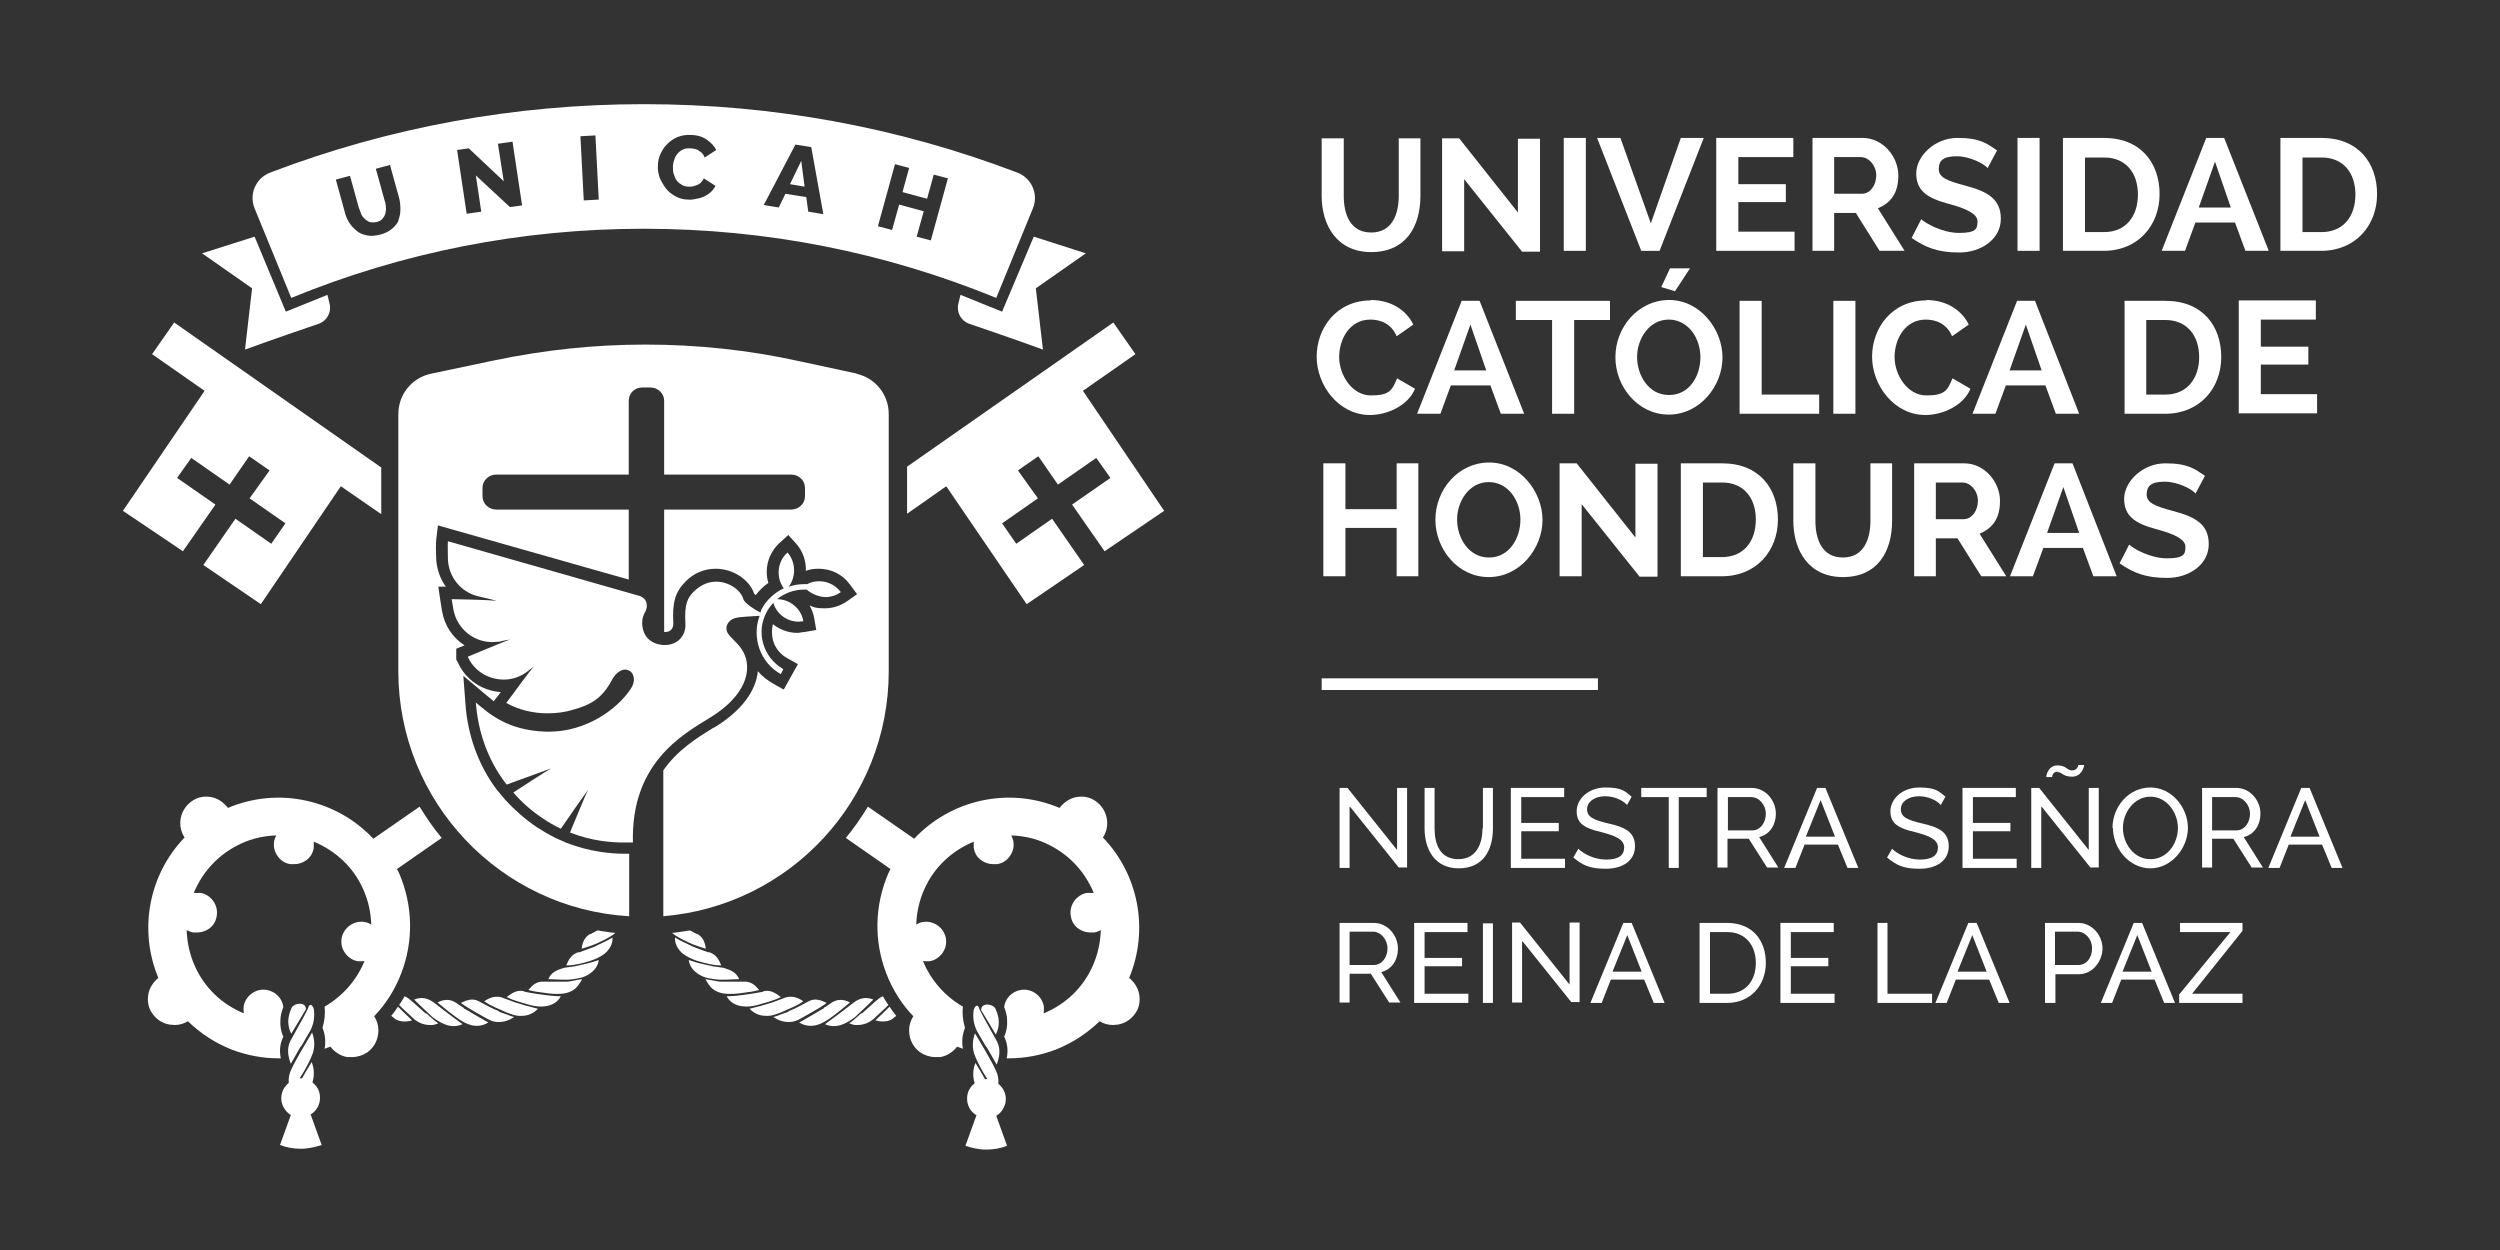 <svg xmlns="http://www.w3.org/2000/svg" viewBox="0 0 600 300"><rect x="0" y="0" width="600" height="300" fill="#333333" stroke="none"/><defs><style>      .cls-1 {        fill: none;        stroke: #fff;        stroke-miterlimit: 10;        stroke-width: 2.8px;      }      .cls-2 {        fill: #fff;      }    </style></defs><g><g id="Layer_1"><g><g><path class="cls-2" d="M335.7,47v-13.8h5.2v13.8c0,7.4-3.5,13.5-11.8,13.5s-11.9-6.5-11.9-13.5v-13.8h5.3v13.8c0,4.5,1.6,8.8,6.6,8.8s6.6-4.4,6.6-8.8Z"></path><path class="cls-2" d="M351.4,42.9v17.4h-5.3v-27.1h4.1l14.1,17.8v-17.7h5.3v27.1h-4.3l-13.9-17.4Z"></path><path class="cls-2" d="M375.3,60.2v-27.1h5.3v27.1h-5.3Z"></path><path class="cls-2" d="M388.9,33.1l7.3,20.5,7.2-20.5h5.5l-10.6,27.1h-4.4l-10.6-27.1h5.5Z"></path><path class="cls-2" d="M430.7,55.6v4.6h-18.8v-27.1h18.5v4.6h-13.2v6.5h11.4v4.3h-11.4v7.1h13.5Z"></path><path class="cls-2" d="M435,60.2v-27.1h12c5,0,8.6,4.6,8.6,9s-1.9,6.6-4.9,7.9l6.4,10.2h-6l-5.7-9.1h-5.2v9.1h-5.3ZM440.3,46.5h6.6c1.9,0,3.4-2,3.4-4.4s-1.8-4.4-3.7-4.4h-6.4v8.8Z"></path><path class="cls-2" d="M476.9,40.2c-.7-.8-4-2.7-7.3-2.7s-4.3,1.1-4.3,3.1,2.1,2.8,6.2,3.9c5.3,1.4,8.7,3.1,8.7,8s-4.7,8.1-10,8.1-8.2-1.3-11.4-3.5l2.3-4.5c.9.9,5,3.3,9.1,3.3s4.4-1,4.4-2.8-2.8-3.1-7-4.2c-5.2-1.4-7.7-3.2-7.7-7.3s4.4-8.5,9.9-8.5,7.1,1.4,9.5,3l-2.3,4.3Z"></path><path class="cls-2" d="M484.2,60.2v-27.1h5.3v27.1h-5.3Z"></path><path class="cls-2" d="M495.1,60.2v-27.1h9.8c8.9,0,13.4,6,13.4,13.5s-5.2,13.6-13.4,13.6h-9.8ZM505,37.8h-4.6v17.9h4.6c5.2,0,8.1-3.8,8.1-9s-2.9-8.9-8.1-8.9Z"></path><path class="cls-2" d="M518.8,60.2l10.7-27.1h4.3l10.7,27.1h-5.6l-2.5-6.8h-9.5l-2.5,6.8h-5.6ZM531.6,38.8l-3.9,11h7.7l-3.8-11Z"></path><path class="cls-2" d="M547.3,60.2v-27.1h9.8c8.9,0,13.4,6,13.4,13.5s-5.2,13.6-13.4,13.6h-9.8ZM557.2,37.8h-4.6v17.9h4.6c5.2,0,8.1-3.8,8.1-9s-2.9-8.9-8.1-8.9Z"></path></g><g><path class="cls-2" d="M329,72c4.8,0,8.5,2.4,10.2,5.9l-4,2.8c-1.3-3.1-4-4-6.3-4-5,0-7.5,4.7-7.5,9s3.1,9.2,7.6,9.2,5.1-1.2,6.3-4.1l4.3,2.5c-1.6,4-6.6,6.3-10.8,6.3-7.5,0-12.8-7.1-12.8-14s4.8-13.5,13-13.5Z"></path><path class="cls-2" d="M340.1,99.3l10.7-27.1h4.3l10.7,27.1h-5.6l-2.5-6.8h-9.5l-2.5,6.8h-5.6ZM352.9,77.9l-3.9,11h7.7l-3.8-11Z"></path><path class="cls-2" d="M386.4,76.8h-8.6v22.5h-5.3v-22.5h-8.7v-4.6h22.6v4.6Z"></path><path class="cls-2" d="M387.7,85.7c0-7.2,5.5-13.7,12.9-13.7s12.8,7,12.8,13.8-5.4,13.7-12.9,13.7-12.8-6.8-12.8-13.7ZM400.6,94.8c4.9,0,7.5-4.6,7.5-9.1s-2.9-9-7.6-9-7.6,4.6-7.6,9,2.8,9.1,7.6,9.1ZM402,69.9l-3.3-1,2.1-4.5h4.8l-3.6,5.5Z"></path><path class="cls-2" d="M417.5,99.3v-27.1h5.3v22.5h13.8v4.6h-19.1Z"></path><path class="cls-2" d="M440,99.3v-27.1h5.3v27.1h-5.3Z"></path><path class="cls-2" d="M462.3,72c4.8,0,8.5,2.4,10.2,5.9l-4,2.8c-1.3-3.1-4-4-6.3-4-5,0-7.5,4.7-7.5,9s3.1,9.2,7.6,9.2,5.1-1.2,6.3-4.1l4.3,2.5c-1.6,4-6.6,6.3-10.8,6.3-7.5,0-12.8-7.1-12.8-14s4.8-13.5,13-13.5Z"></path><path class="cls-2" d="M473.4,99.3l10.7-27.1h4.3l10.6,27.1h-5.6l-2.5-6.8h-9.5l-2.5,6.8h-5.6ZM486.2,77.9l-3.9,11h7.7l-3.8-11Z"></path><path class="cls-2" d="M509.9,99.3v-27.1h9.8c8.9,0,13.4,6,13.4,13.5s-5.2,13.6-13.4,13.6h-9.8ZM519.7,76.8h-4.6v17.9h4.6c5.2,0,8.1-3.9,8.1-9s-2.9-8.9-8.1-8.9Z"></path><path class="cls-2" d="M556.1,94.6v4.6h-18.8v-27.1h18.5v4.6h-13.2v6.5h11.4v4.3h-11.4v7.1h13.5Z"></path></g><g><path class="cls-2" d="M340.4,111.2v27.1h-5.2v-11.6h-12.3v11.6h-5.3v-27.1h5.3v11h12.3v-11h5.2Z"></path><path class="cls-2" d="M344.5,124.7c0-7.2,5.5-13.7,12.9-13.7s12.8,7,12.8,13.8-5.4,13.7-12.9,13.7-12.8-6.8-12.8-13.7ZM357.4,133.8c4.8,0,7.5-4.6,7.5-9.1s-2.9-9-7.6-9-7.6,4.6-7.6,9,2.8,9.1,7.6,9.1Z"></path><path class="cls-2" d="M379.6,120.9v17.4h-5.3v-27.1h4.1l14.1,17.8v-17.7h5.3v27.1h-4.3l-13.9-17.4Z"></path><path class="cls-2" d="M403.4,138.3v-27.1h9.9c8.9,0,13.4,6,13.4,13.5s-5.2,13.6-13.4,13.6h-9.9ZM413.3,115.8h-4.6v17.9h4.6c5.2,0,8.1-3.8,8.1-9s-2.9-8.9-8.1-8.9Z"></path><path class="cls-2" d="M448.9,125v-13.8h5.2v13.8c0,7.4-3.5,13.5-11.8,13.5s-11.9-6.5-11.9-13.5v-13.8h5.3v13.8c0,4.5,1.6,8.8,6.6,8.8s6.6-4.4,6.6-8.8Z"></path><path class="cls-2" d="M459.4,138.3v-27.1h12c5,0,8.6,4.6,8.6,9s-1.9,6.6-4.9,7.9l6.4,10.2h-6l-5.7-9.1h-5.2v9.1h-5.3ZM464.7,124.6h6.6c1.9,0,3.4-2,3.4-4.4s-1.8-4.4-3.7-4.4h-6.4v8.8Z"></path><path class="cls-2" d="M482.4,138.3l10.7-27.1h4.3l10.6,27.1h-5.6l-2.5-6.8h-9.5l-2.5,6.8h-5.6ZM495.2,116.9l-3.9,11h7.7l-3.8-11Z"></path><path class="cls-2" d="M526.8,118.3c-.7-.8-4-2.7-7.3-2.7s-4.3,1.1-4.3,3.1,2.1,2.8,6.2,3.9c5.3,1.4,8.7,3.1,8.7,8s-4.7,8.1-10,8.1-8.2-1.3-11.4-3.5l2.3-4.5c.9.9,5,3.3,9.1,3.3s4.4-1,4.4-2.8-2.8-3.1-7-4.2c-5.2-1.4-7.7-3.2-7.7-7.3s4.4-8.5,9.9-8.5,7.1,1.4,9.5,3l-2.3,4.3Z"></path></g><g><path class="cls-2" d="M323.9,193.7v14.6h-2.4v-19.2h1.9l11.9,14.9v-14.9h2.4v19.1h-2l-11.7-14.6Z"></path><path class="cls-2" d="M355.9,198.8v-9.7h2.4v9.7c0,5.2-2.3,9.6-8.2,9.6s-8.2-4.7-8.2-9.6v-9.7h2.4v9.7c0,3.8,1.3,7.4,5.7,7.4s5.8-3.8,5.8-7.4Z"></path><path class="cls-2" d="M375.6,206.1v2.2h-13v-19.2h12.8v2.2h-10.3v6.2h9v2h-9v6.6h10.6Z"></path><path class="cls-2" d="M390.4,193.1c-.9-1-2.9-2-5.2-2s-4.3,1.2-4.3,3.1,1.6,2.6,5,3.4c4,.9,6.5,2,6.5,5.5s-3,5.4-7,5.4-5.6-.9-7.8-2.7l1.2-2.1c1.2,1.2,3.8,2.6,6.7,2.6s4.3-1,4.3-2.9-2-2.8-5.5-3.7c-3.9-.9-5.9-2-5.9-5s2.9-5.7,6.9-5.7,4.7.9,6.3,2.2l-1.1,2Z"></path><path class="cls-2" d="M409.5,191.3h-6.6v17h-2.4v-17h-6.6v-2.2h15.7v2.2Z"></path><path class="cls-2" d="M412.2,208.3v-19.2h8.2c3.4,0,5.8,3.1,5.8,6.1s-1.6,5.1-4,5.7l4.6,7.3h-2.7l-4.4-6.9h-5.1v6.9h-2.4ZM414.7,199.3h5.8c2,0,3.3-1.9,3.3-4s-1.6-4-3.5-4h-5.6v8Z"></path><path class="cls-2" d="M428.2,208.3l7.9-19.2h2l7.9,19.2h-2.6l-2.3-5.6h-8l-2.2,5.6h-2.6ZM437,191.9l-3.6,8.9h7l-3.5-8.9Z"></path><path class="cls-2" d="M465.7,193.1c-.9-1-2.9-2-5.2-2s-4.3,1.2-4.3,3.1,1.6,2.6,5,3.4c4,.9,6.5,2,6.5,5.5s-3,5.4-7,5.4-5.6-.9-7.8-2.7l1.2-2.1c1.2,1.2,3.8,2.6,6.7,2.6s4.3-1,4.3-2.9-2-2.8-5.5-3.7c-3.9-.9-5.9-2-5.9-5s2.9-5.7,6.9-5.7,4.7.9,6.3,2.2l-1.1,2Z"></path><path class="cls-2" d="M484,206.1v2.2h-13v-19.2h12.8v2.2h-10.3v6.2h9v2h-9v6.6h10.6Z"></path><path class="cls-2" d="M489.9,193.7v14.6h-2.4v-19.2h1.9l11.9,14.9v-14.9h2.4v19.1h-2l-11.7-14.6ZM493.8,185.2c-1.2,0-1.3,1.2-1.3,1.3h-1.4c0-.5.5-2.8,2.7-2.8s2.2,1.2,3.5,1.2,1.5-1.2,1.5-1.3h1.4c0,.4-.6,2.8-2.9,2.8s-2.3-1.1-3.5-1.1Z"></path><path class="cls-2" d="M507,198.7c0-5.1,3.9-9.7,9.1-9.7s9,4.9,9,9.7-3.9,9.7-9,9.7-9-4.8-9-9.7ZM516.1,206.2c4.1,0,6.6-3.8,6.6-7.5s-2.7-7.5-6.6-7.5-6.6,3.8-6.6,7.5,2.6,7.5,6.6,7.5Z"></path><path class="cls-2" d="M528.5,208.3v-19.2h8.2c3.4,0,5.8,3.1,5.8,6.1s-1.6,5.1-4,5.7l4.6,7.3h-2.7l-4.4-6.9h-5.1v6.9h-2.4ZM530.9,199.3h5.8c2,0,3.3-1.9,3.3-4s-1.6-4-3.5-4h-5.6v8Z"></path><path class="cls-2" d="M544.4,208.3l7.9-19.2h2l7.9,19.2h-2.6l-2.3-5.6h-8l-2.2,5.6h-2.6ZM553.3,191.9l-3.6,8.9h7l-3.5-8.9Z"></path></g><g><path class="cls-2" d="M321.5,240.7v-19.2h8.2c3.4,0,5.8,3.1,5.8,6.1s-1.6,5.1-4,5.7l4.6,7.3h-2.7l-4.4-6.9h-5.1v6.9h-2.4ZM323.9,231.6h5.8c2,0,3.3-1.9,3.3-4s-1.6-4-3.5-4h-5.6v8Z"></path><path class="cls-2" d="M352.4,238.5v2.2h-13v-19.2h12.8v2.2h-10.3v6.2h9v2h-9v6.6h10.6Z"></path><path class="cls-2" d="M355.9,240.7v-19.1h2.4v19.1h-2.4Z"></path><path class="cls-2" d="M365.3,226v14.6h-2.4v-19.2h1.9l11.9,14.9v-14.9h2.4v19.1h-2l-11.7-14.6Z"></path><path class="cls-2" d="M381.7,240.7l7.9-19.2h2l7.9,19.2h-2.6l-2.3-5.6h-8l-2.2,5.6h-2.6ZM390.6,224.3l-3.6,8.9h7l-3.5-8.9Z"></path><path class="cls-2" d="M407.9,240.7v-19.2h6.6c6.2,0,9.3,4.3,9.3,9.6s-3.6,9.6-9.3,9.6h-6.6ZM414.6,223.7h-4.2v14.8h4.2c4.4,0,6.8-3.2,6.8-7.4s-2.5-7.4-6.8-7.4Z"></path><path class="cls-2" d="M440.3,238.5v2.2h-13v-19.2h12.8v2.2h-10.3v6.2h9v2h-9v6.6h10.6Z"></path><path class="cls-2" d="M450.6,240.7v-19.2h2.4v17h10.7v2.2h-13.1Z"></path><path class="cls-2" d="M464.5,240.7l7.9-19.2h2l7.9,19.2h-2.6l-2.3-5.6h-8l-2.2,5.6h-2.6ZM473.4,224.3l-3.6,8.9h7l-3.5-8.9Z"></path><path class="cls-2" d="M490.8,240.7v-19.2h8c3.4,0,5.8,3.1,5.8,6.1s-2.3,6.2-5.6,6.2h-5.7v6.9h-2.4ZM493.2,231.6h5.6c2,0,3.3-1.8,3.3-4s-1.6-4-3.5-4h-5.4v8Z"></path><path class="cls-2" d="M504.2,240.7l7.9-19.2h2l7.9,19.2h-2.6l-2.3-5.6h-8l-2.2,5.6h-2.6ZM513,224.3l-3.6,8.9h7l-3.5-8.9Z"></path><path class="cls-2" d="M522.9,238.8l12.4-15.1h-12.1v-2.2h15v1.9l-12.1,15.1h12.1v2.2h-15.2v-1.9Z"></path></g><line class="cls-1" x1="317.2" y1="164.2" x2="383.5" y2="164.2"></line><polygon class="cls-2" points="217.7 123.3 227.1 116.7 246.4 145 260.2 135.6 252.5 124.5 243.9 130.5 240.5 125.6 249.1 119.6 244.3 112.9 249.2 109.5 253.9 116.3 263.1 109.9 266.5 114.7 257.3 121.1 265.1 132.3 279.4 122.6 259.9 93.8 272.5 85 267.2 77.4 217.7 112 217.7 123.3"></polygon><polygon class="cls-2" points="43.9 132.3 51.7 121.1 42.5 114.7 45.9 109.9 55.1 116.3 59.8 109.5 64.7 112.9 59.9 119.6 68.5 125.6 65.1 130.5 56.5 124.5 48.8 135.6 62.6 145 81.8 116.7 91.5 123.4 91.5 112.2 41.8 77.4 36.5 85 49.1 93.8 29.5 122.6 43.9 132.3"></polygon><path class="cls-2" d="M94.8,208.9l11.2-7.8c-2-2.4-3.7-4.9-5.3-7.5l-11.1,7.7c-8.7-9.3-22.6-12.6-34.9-7.4-1-1.3-2.4-2.3-4-2.6-1.7-.3-3.3,0-4.7,1-2.8,2-3.6,5.8-1.7,8.7-8.4,8.7-11.2,21.9-6.3,33.7-1.2,1-2.1,2.3-2.4,3.9-.3,1.7,0,3.4,1,4.7,1,1.4,2.4,2.3,4.1,2.6.4,0,.8.1,1.2.1,1.1,0,2.2-.3,3.2-.9,3,2.9,6.5,5.2,10.5,6.8,3.7,1.4,7.5,2.1,11.3,2.1s.3,0,.5,0c-.4-1.8-.2-3.6.6-5.2,0,0,0,0,0,0-.6-1.3-.8-2.7-.7-4h0s0,0,0,0c0-1,.3-2.1.7-3.1-.2-2-1.8-3.7-3.9-4.1-2.6-.5-5.1,1.3-5.6,3.8-.1.6,0,1.2,0,1.8-5.3-2.2-9.5-6.2-11.8-11.5-1.2-2.7-1.8-5.6-1.9-8.5.5.3,1,.5,1.6.6.3,0,.6,0,.9,0,1,0,1.9-.3,2.7-.8,1.1-.7,1.8-1.8,2-3.1.5-2.6-1.3-5.1-3.8-5.6-.6,0-1.1,0-1.7,0,2.2-5.3,6.2-9.5,11.5-11.9,2.6-1.2,5.4-1.8,8.3-1.9-.2.4-.4.9-.5,1.3-.2,1.3,0,2.5.8,3.6.7,1.1,1.8,1.8,3.1,2,.3,0,.6,0,.9,0,1,0,1.9-.3,2.7-.8,1.1-.7,1.8-1.8,2-3.1,0-.5,0-1,0-1.5,5.3,2.2,9.6,6.2,11.9,11.5,1.2,2.7,1.8,5.5,1.9,8.4-.5-.3-.9-.5-1.5-.6-2.6-.5-5.1,1.3-5.6,3.8-.2,1.3,0,2.5.8,3.6.7,1,1.8,1.8,3.1,2,.3,0,.6,0,.9,0s.5,0,.7-.1c-1.9,4.7-5.3,8.5-9.6,11,.2,1.7,0,3.4-.5,5.1.7,1.7.8,3.4.5,5,.5-.2.9-.3,1.4-.5,1,1.3,2.4,2.2,4,2.5.4,0,.8,0,1.2,0,1.3,0,2.5-.4,3.6-1.1,1.4-1,2.3-2.4,2.6-4.1.3-1.6,0-3.2-.9-4.6,2.8-2.9,5-6.4,6.5-10.3,3-7.8,2.8-16.3-.5-24-.2-.4-.4-.8-.6-1.2"></path><path class="cls-2" d="M230.5,70.8l-.5,2.1c-.5,2,.6,4.1,2.6,4.8,3.8,1.3,10.3,3.5,17.7,6.2l-1.7-14.7,12-8.4-12.5-4-7.6,18-9.9-4Z"></path><path class="cls-2" d="M78.6,70.8l.5,2.1c.5,2-.6,4.1-2.6,4.8-3.8,1.3-10.3,3.5-17.7,6.2l1.7-14.7-12-8.4,12.6-4,7.5,18,9.9-4Z"></path><polygon class="cls-2" points="189.6 44.2 193.1 44.8 192.3 38.6 189.6 44.2"></polygon><path class="cls-2" d="M244.1,41.4c-28.6-10.9-58.7-16.4-89.6-16.4s-61,5.5-89.6,16.4c-3.5,1.3-5.2,5.2-3.8,8.6l8.8,21.5c26.8-11,55.3-16.6,84.6-16.6s57.7,5.6,84.6,16.6l8.8-21.5c1.4-3.4-.3-7.3-3.8-8.6M95.7,52.8c-.3.8-.9,1.5-1.6,2.1-.7.6-1.7,1.1-2.8,1.4-1.2.3-2.3.4-3.2.2-1-.2-1.8-.5-2.5-1.1-.7-.6-1.3-1.2-1.8-2-.5-.8-.9-1.7-1.1-2.7l-2.1-7.6,3.4-.9,2.1,7.6c.2.6.4,1.1.6,1.6s.6.9.9,1.2c.4.3.8.6,1.2.7.5.1,1,.1,1.6,0,.6-.2,1.1-.4,1.4-.8s.6-.8.7-1.3.2-1,.1-1.5c0-.5-.1-1.1-.3-1.6l-2.1-7.6,3.4-.9,2.1,7.6c.3,1,.4,2,.4,3,0,1-.2,1.9-.5,2.7M122.5,49.8l-8.3-7.7,1.3,8.7-3.5.5-2.3-15.3,2.8-.4,8.4,7.9-1.4-9,3.5-.5,2.3,15.3-2.9.4ZM140.1,48.1l-.8-15.4,3.6-.2.8,15.4-3.6.2ZM161.7,41.8c.2.6.4,1.1.7,1.5.3.5.8.8,1.3,1.1.5.3,1.1.4,1.7.4.4,0,.9,0,1.3-.2.5-.1.9-.3,1.3-.6.4-.3.7-.7.9-1.2l2.8,1.8c-.3.7-.9,1.4-1.6,1.9-.7.5-1.5.9-2.4,1.1-.9.2-1.8.4-2.6.3-1.1,0-2.1-.3-3-.8-.9-.5-1.7-1.1-2.3-1.9-.6-.8-1.1-1.7-1.5-2.6-.3-1-.5-1.9-.4-2.9,0-.9.2-1.9.6-2.7.4-.9.9-1.7,1.6-2.4.7-.7,1.5-1.3,2.5-1.7,1-.4,2.1-.6,3.3-.5,1.4,0,2.7.4,3.7,1.1,1,.7,1.8,1.5,2.3,2.5l-2.8,1.8c-.2-.6-.5-1-.9-1.3-.4-.3-.8-.6-1.2-.7s-.9-.2-1.3-.2c-.7,0-1.3,0-1.8.3-.5.2-1,.6-1.3,1-.4.4-.6.9-.8,1.5-.2.5-.3,1.1-.3,1.6,0,.6,0,1.2.2,1.8M194,50.9l-.5-3.6-5-.8-1.6,3.3-3.6-.6,7.6-14.5,3.8.6,2.9,16.1-3.6-.6ZM223.4,57.7l-3.4-.9,1.7-6.1-5.9-1.6-1.7,6.1-3.4-.9,4.1-14.9,3.4.9-1.6,5.8,5.9,1.6,1.6-5.8,3.4.9-4.1,14.9Z"></path><path class="cls-2" d="M205.8,89.7l-13.9-3c-12.2-2.7-24.6-4-37-4s-24.3,1.3-36.3,3.8l-15.2,3.2c-4.6,1-7.8,5-7.8,9.7v61.7c0,31.3,24.5,57,55.4,58.8v-15c-.3,0-.7,0-1.2,0-3.3,0-8.3-.5-13.8-2.6l-2.7-1.2c-1.6-.8-3.1-1.7-4.5-2.6-2.8-1.9-5.3-4.1-7.5-6.5l-2.1-2.5c-4.4-5.9-7-13.1-7.5-20.7l-.5-6.6,5.6,4.7c.6.5,1.1.9,1.7,1.4,0,0,1.4-1.8,1.7-2.2-4.5-.3-8.5-3-10.3-7.1l-.4-.7v-.7c0,0,0-1.9,0-1.9,0,0,1.9-.8,2-.8-2.8-1.8-4.8-4.7-5.4-8.2-.1-.8-.3-1.6-.4-2.5l-.5-3.4h1.8c-1.3-1.8-2.1-4-2.3-6.4-.1-2.2-.1-3.8,0-4.9l.4-3.4,45.8,13v-16.8h-31.8c-1.8,0-3.3-1.4-3.3-3.2v-2c0-1.8,1.5-3.2,3.3-3.2h31.8v-17.7c0-1.8,1.4-3.2,3.2-3.2h2c1.8,0,3.3,1.4,3.3,3.2v17.7h30.5c1.8,0,3.3,1.4,3.3,3.2v2c0,1.8-1.5,3.2-3.3,3.2h-30.5v29.4h0c.9,0,1.4-.2,1.7-.6.3-.3.5-.8.5-1.4-.3-5.2.5-7.7,3-10.2,2-2,4.5-3,7.2-3,4.1,0,8.1,2.6,9.2,6,0,0,.2.2.4.3.8-1.1,1.9-2.1,3-2.9-1-3.4,0-7.1,2.7-9.6l2.1-1.9,1.9,2.1c1.6,1.8,2.4,4.2,2.3,6.5,1-.4,2.1-.5,3.1-.5,3,0,5.8,1.4,7.5,3.8l1.7,2.3-2.4,1.7c-1.6,1.1-3.4,1.7-5.4,1.7s-2.5-.2-3.6-.7c.5.9.9,1.9,1.1,3l.5,2.9-2.9.5c-.5,0-1.1.2-1.6.2-2.2,0-4.3-.8-5.9-2.1-.3,1.2-.3,2.5,0,3.8.5,1.9,1.8,3.5,3.5,4.4l2.5,1.4-3.4,6.1-2.5-1.4c-1.4-.8-2.7-1.8-3.7-3-.5,4.9-4.1,9.6-10.3,13.4l-.6.3c-3.7,2.3-8.4,5.2-11.8,10.1v35c30.3-2.5,54.1-27.8,54.1-58.8v-61.7c0-4.7-3.2-8.7-7.8-9.7"></path><path class="cls-2" d="M201.8,142.1c-1.1.8-2.4,1.2-3.7,1.2s-3.3-.7-4.5-1.8c-.2,0-.4,0-.6,0-2.4,0-4.6.8-6.5,2.3,3,0,5.8,2.2,6.3,5.3-.4,0-.8.1-1.1.1-2.8,0-5.3-1.8-6.1-4.5-.6.6-1.1,1.3-1.5,2-2.8,4.9-1,11.1,3.9,13.9l-.6,1.2c-5-2.8-7-8.8-5.1-14h0c-1.3.1-4.6.2-5.7.5-.5.1-1.1.4-1.5.8-.5.5-.9,1.2-.7,2.2.4,2,4.7,3.6,4.9,8.5.2,4.5-3.2,9-9,12.5-6.7,4.1-18.9,11-18.4,29.9,0,0-.8,0-2.3,0-2.7,0-7.5-.3-12.8-2.4.8-1.8,3.6-8.9,4.4-10.3-.5.6-5.6,7.9-6.6,9.4-1.5-.7-3-1.6-4.5-2.6-2.7-1.8-5-3.9-6.9-6.1,1.6-1,7.6-5,9.1-5.8-.8.3-9,3.3-10.7,3.9-4.7-6-6.9-13-7.4-19.7,3.2,2.7,7.6,6.7,16.8,7,.3,0,.5,0,.8,0,8.8,0,16.3-5.3,19.6-10.3,1.5-2.4.3-3.8,0-4.1-.2-.1-.7-.5-1.4-.5s-2.1.5-3.2,2.6c-2.3,4.3-5,5.9-9.5,7.1-1.6.5-3.7.8-5.9.8-3.2,0-6.7-.7-9.9-2.5,1.2-1.5,5.5-7.6,6.7-8.8,0,0-.5.4-1.3,1-1.8,1.5-3.9,2.2-6,2.2-3.5,0-7-1.9-8.6-5.4,0,0,0,0,0-.1,1.8-.7,8.5-3.6,10.1-4.1-.3,0-1.3.2-2.6.5-.5,0-1.1.1-1.7.1-4.5,0-8.5-3.3-9.3-7.9-.1-.8-.3-1.6-.4-2.4,1.9,0,9.1.2,10.8.4-.3-.1-2.2-.6-4.5-1.1-4.1-1-7-4.6-7.2-8.8,0-1.7-.1-3.4,0-4.4l45.9,13.1s1.6.4,1.8,1.9c.2,1.5-.5,1.9-.9,3.2-.4,1.2-.6,6.1,4.7,6.7.2,0,.4,0,.6,0,3,0,5-2.2,4.9-5-.3-4.9.5-6.4,2.2-8,1.7-1.6,3.5-2.2,5.2-2.2,3.2,0,6,2.2,6.5,4.2.3,1,3,2.7,4.1,3.2.1-.3.2-.7.4-1,1.2-2.2,3.1-3.8,5.2-4.8-1.9-2.6-1.6-6.4.9-8.6,2,2.3,2.1,5.8.3,8.2,1.2-.4,2.4-.6,3.6-.6s.5,0,.8,0c.9-.5,1.9-.7,2.9-.7,2,0,3.9.9,5.2,2.6"></path><path class="cls-2" d="M221.6,236.9c-.4.2-.7.4-1.2.7.6.3,1.2.5,1.6.6-.1-.4-.3-.9-.4-1.3"></path><path class="cls-2" d="M214.2,208.9l-11.2-7.8c2-2.4,3.7-4.9,5.3-7.5l11.1,7.7c8.7-9.3,22.6-12.6,34.9-7.4,1-1.3,2.4-2.3,4-2.6,1.7-.3,3.3,0,4.7,1,2.8,2,3.6,5.8,1.7,8.7,8.4,8.7,11.2,21.9,6.3,33.7,1.2,1,2.1,2.3,2.4,3.9.3,1.7,0,3.4-1,4.7-1,1.4-2.4,2.3-4.1,2.6-.4,0-.8.1-1.2.1-1.1,0-2.2-.3-3.2-.9-3,2.9-6.5,5.2-10.5,6.8-3.7,1.4-7.5,2.1-11.3,2.1s-.3,0-.5,0c.4-1.8.2-3.6-.6-5.2,0,0,0,0,0,0,.6-1.3.8-2.7.7-4h0s0,0,0,0c0-1-.3-2.1-.7-3.1.2-2,1.8-3.7,3.9-4.1,2.6-.5,5.1,1.3,5.6,3.8.1.6,0,1.2,0,1.8,5.3-2.2,9.5-6.2,11.8-11.5,1.2-2.7,1.8-5.6,1.9-8.5-.5.3-1,.5-1.6.6-.3,0-.6,0-.9,0-1,0-1.9-.3-2.7-.8-1.1-.7-1.8-1.8-2-3.1-.5-2.6,1.3-5.1,3.8-5.6.6,0,1.1,0,1.7,0-2.2-5.3-6.2-9.5-11.5-11.9-2.6-1.2-5.4-1.8-8.3-1.9.2.4.4.9.5,1.3.2,1.3,0,2.5-.8,3.6-.7,1.1-1.8,1.8-3.1,2-.3,0-.6,0-.9,0-1,0-1.9-.3-2.7-.8-1.1-.7-1.8-1.8-2-3.1,0-.5,0-1,0-1.5-5.3,2.2-9.6,6.2-11.9,11.5-1.2,2.7-1.8,5.5-1.9,8.4.5-.3.9-.5,1.5-.6,2.6-.5,5.1,1.3,5.6,3.8.2,1.3,0,2.5-.8,3.6-.7,1-1.8,1.8-3.1,2-.3,0-.6,0-.9,0s-.5,0-.7-.1c1.9,4.7,5.3,8.5,9.6,11-.2,1.7,0,3.4.5,5.1-.7,1.7-.8,3.4-.5,5-.5-.2-.9-.3-1.4-.5-1,1.3-2.4,2.2-4,2.5-.4,0-.8,0-1.2,0-1.3,0-2.5-.4-3.6-1.1-1.4-1-2.3-2.4-2.6-4.1-.3-1.6,0-3.2.9-4.6-2.8-2.9-5-6.4-6.5-10.3-3-7.8-2.8-16.3.5-24,.2-.4.4-.8.6-1.2"></path><path class="cls-2" d="M141.7,224.1c-1.4.8-1.9,2-2.1,3.6,1.3-.4,2.6-.8,3.9-1.4,1.1-.5,2.3-1.1,3.4-1.8.3-.2.5-.4.8-.6-1.4-.1-2.8-.4-4.3-.6-.6.3-1.1.6-1.7.9"></path><path class="cls-2" d="M135.3,232.3c-1.6.5-3,1-3.7,2.7,1.9,0,4,.3,6,0,1-.2,2.1-.2,3.6-1.1,1.3-.8,2.3-1.9,2.5-3.5-1.9.7-3.9,1.1-5.7,1.5-.9.1-1.9.3-2.8.4"></path><path class="cls-2" d="M138.9,228.5c-1.7.5-2.4,1.7-3,3.2,2,0,3.8-.5,5.8-1.1,1.2-.4,2.3-.9,3.4-1.7,1.2-1,2-2.4,1.9-3.9-1.4.9-2.8,1.4-4.1,2.1-1.4.6-2.7,1-4,1.5"></path><path class="cls-2" d="M135.9,235.6c-1.9,0-3.7,0-5.4,0-1.7-.1-2.7.8-3.7,2,1.4.4,2.6.5,4,.7,1.3.2,2.6.3,3.9.2,1.6-.1,3.2-.7,4.2-2.2.3-.4.5-.8.8-1.3-.7.1-1.3.2-1.7.3-.7.1-1.3.3-2.1.3"></path><path class="cls-2" d="M120.8,239.5c-1.7-.6-3.1-.2-4.6.8,1.7,1.2,3.5,1.8,5.4,2.7,1,.3,2,.9,3.6.8,1.5,0,2.9-.6,3.9-1.7-2.1-.5-3.9-1-5.7-1.6-.8-.3-1.8-.7-2.7-1"></path><path class="cls-2" d="M125.8,237.9c-1.7-.4-2.9.4-4.2,1.4,1.8.9,3.6,1.3,5.6,1.9,1.2.3,2.5.5,3.7.3,1.5-.2,2.9-.9,3.7-2.4-1.6,0-3.2-.2-4.6-.4-1.4-.2-2.8-.4-4.2-.7"></path><path class="cls-2" d="M119.8,242.7c-1.7-.6-3.3-1.6-4.9-2.4-1.5-.8-2.8-.3-4.3.4,1.2.9,2.3,1.5,3.5,2.2,1.1.6,2.2,1.3,3.4,1.9,1.5.7,3.1.6,4.6,0,.4-.2.8-.4,1.3-.7-.7-.2-1.2-.4-1.7-.6-.7-.2-1.3-.5-2-.7"></path><path class="cls-2" d="M104.1,240.6c-1.5-1.1-3-1.4-4.7-.7,1.4,1.4,2.9,2.8,4.4,4.2.8.6,1.6,1.2,3.1,1.8,1.4.5,2.8.5,4.1-.1-1.7-1.2-3.2-2.4-4.7-3.5-.7-.6-1.6-1.2-2.2-1.7"></path><path class="cls-2" d="M111.3,241.9c-.6-.4-1.3-.8-1.8-1.2-1.5-1-3-.9-4.5-.1,1.5,1.2,3,2.5,4.7,3.7,1,.7,2.1,1.4,3.3,1.7,1.4.4,2.9.2,4.2-.6-1.4-.8-2.7-1.5-4-2.3-.6-.4-1.2-.7-1.9-1.1"></path><path class="cls-2" d="M102.1,243.2c-1.4-1.2-2.7-2.5-4.1-3.6-.3-.2-.6-.4-.9-.5-.4.7-.8,1.4-1.3,2.1.3.3.5.5.8.8.9.8,1.8,1.7,2.8,2.6,1.2,1,2.7,1.5,4.3,1.4.5,0,.9-.2,1.5-.4-.6-.4-1-.7-1.3-1-.5-.5-1.1-.9-1.6-1.4"></path><path class="cls-2" d="M94.7,244.5c1.3.8,2.7.8,4.2.4-1.1-1.1-2.2-2.1-3.2-3.1,0,0-.1-.1-.2-.2-.5.8-1,1.5-1.6,2.2.3.2.6.5.9.7"></path><path class="cls-2" d="M72.3,251.1c.7-1.3,1.5-2.5,2.2-3.8.8-1.6,1.1-3.3.8-5.2-.5-1.3-1.1-1.2-1.4,0-.4.7-.7,1.4-1.1,2.1-1,1.9-2.1,3.7-3.1,5.6-.9,1.8-.6,3.7.1,5.5.8-1.4,1.6-2.8,2.4-4.2"></path><path class="cls-2" d="M73.4,242.1c0-1.8-3.1-1.4-3.5,0-.9,2-1,4,0,6,1.2-2,2.4-4,3.6-6"></path><path class="cls-2" d="M74.5,267.5c1.4-.8,2.3-2.3,2.3-4s-.7-2.8-1.8-3.7c0,0,0,0,0-.1.5-1.6.4-3.3-.2-4.8-.8,1.3-1.6,2.6-2.3,3.9-.1,0-.3,0-.4,0s-.1,0-.2,0c.5-.8,1-1.5,1.4-2.3.7-1.2,1.3-2.5,1.8-3.8.5-1.6.4-3.3-.2-4.9-.9,1.5-1.8,3-2.6,4.4-.8,1.5-1.7,2.9-2.4,4.5-.5,1-.7,2.1-.6,3.2-1.1.9-1.8,2.2-1.8,3.7s.9,3.2,2.3,4l-2.6,7.2c1.6.6,3.2.9,5,.9s3.4-.4,5-.9l-2.6-7.2Z"></path><path class="cls-2" d="M167.3,224.1c1.4.8,1.9,2,2.1,3.6-1.3-.4-2.6-.8-3.9-1.4-1.1-.5-2.3-1.1-3.4-1.8-.3-.2-.5-.4-.8-.6,1.4-.1,2.8-.4,4.3-.6.6.3,1.1.6,1.7.9"></path><path class="cls-2" d="M173.7,232.3c1.6.5,3,1,3.7,2.7-1.9,0-4,.3-6,0-1-.2-2.1-.2-3.6-1.1-1.3-.8-2.3-1.9-2.5-3.5,1.9.7,3.9,1.1,5.7,1.5.9.1,1.9.3,2.8.4"></path><path class="cls-2" d="M170.1,228.5c1.7.5,2.4,1.7,3,3.2-2,0-3.8-.5-5.8-1.1-1.2-.4-2.3-.9-3.4-1.7-1.2-1-2-2.4-1.9-3.9,1.4.9,2.8,1.4,4.1,2.1,1.4.6,2.7,1,4,1.5"></path><path class="cls-2" d="M173.1,235.6c1.9,0,3.7,0,5.4,0,1.7-.1,2.7.8,3.7,2-1.4.4-2.6.5-4,.7-1.3.2-2.6.3-3.9.2-1.6-.1-3.2-.7-4.2-2.2-.3-.4-.5-.8-.8-1.3.7.1,1.3.2,1.7.3.7.1,1.3.3,2.1.3"></path><path class="cls-2" d="M188.2,239.5c1.7-.6,3.1-.2,4.6.8-1.7,1.2-3.5,1.8-5.4,2.7-1,.3-2,.9-3.6.8-1.5,0-2.9-.6-3.9-1.7,2.1-.5,3.9-1,5.7-1.6.8-.3,1.8-.7,2.7-1"></path><path class="cls-2" d="M183.2,237.9c1.7-.4,2.9.4,4.2,1.4-1.8.9-3.6,1.3-5.6,1.9-1.2.3-2.5.5-3.7.3-1.5-.2-2.9-.9-3.7-2.4,1.6,0,3.2-.2,4.6-.4,1.4-.2,2.8-.4,4.2-.7"></path><path class="cls-2" d="M189.2,242.7c1.7-.6,3.3-1.6,4.9-2.4,1.5-.8,2.8-.3,4.3.4-1.2.9-2.3,1.5-3.5,2.2-1.1.6-2.2,1.3-3.4,1.9-1.5.7-3.1.6-4.6,0-.4-.2-.8-.4-1.3-.7.7-.2,1.2-.4,1.7-.6.7-.2,1.3-.5,2-.7"></path><path class="cls-2" d="M204.9,240.6c1.5-1.1,3-1.4,4.7-.7-1.4,1.4-2.9,2.8-4.4,4.2-.8.6-1.6,1.2-3.1,1.8-1.4.5-2.8.5-4.1-.1,1.7-1.2,3.2-2.4,4.7-3.5.7-.6,1.6-1.2,2.2-1.7"></path><path class="cls-2" d="M197.7,241.9c.6-.4,1.3-.8,1.8-1.2,1.5-1,3-.9,4.5-.1-1.5,1.2-3,2.5-4.7,3.7-1,.7-2.1,1.4-3.3,1.7-1.4.4-2.9.2-4.2-.6,1.4-.8,2.7-1.5,4-2.3.6-.4,1.2-.7,1.9-1.1"></path><path class="cls-2" d="M206.9,243.2c1.4-1.2,2.7-2.5,4.1-3.6.3-.2.6-.4.9-.5.4.7.8,1.4,1.3,2.1-.3.3-.5.5-.8.8-.9.8-1.8,1.7-2.8,2.6-1.2,1-2.7,1.5-4.3,1.4-.5,0-.9-.2-1.5-.4.6-.4,1-.7,1.3-1,.5-.5,1.1-.9,1.6-1.4"></path><path class="cls-2" d="M214.3,244.5c-1.3.8-2.7.8-4.2.4,1.1-1.1,2.2-2.1,3.2-3.1,0,0,.1-.1.2-.2.5.8,1,1.5,1.6,2.2-.3.2-.6.5-.9.7"></path><path class="cls-2" d="M236.7,251.3c-.7-1.3-1.5-2.5-2.2-3.8-.8-1.6-1.1-3.3-.8-5.2.5-1.3,1.1-1.2,1.4,0,.4.7.7,1.4,1.1,2.1,1,1.9,2.1,3.7,3.1,5.6.9,1.8.6,3.7-.1,5.5-.8-1.4-1.6-2.8-2.4-4.2"></path><path class="cls-2" d="M235.5,242.3c0-1.8,3.1-1.4,3.5,0,.9,2,1,4,0,6-1.2-2-2.4-4-3.6-6"></path><path class="cls-2" d="M234.4,267.7c-1.4-.8-2.3-2.3-2.3-4s.7-2.8,1.8-3.7c0,0,0,0,0-.1-.5-1.6-.4-3.3.2-4.8.8,1.3,1.6,2.6,2.3,3.9.1,0,.3,0,.4,0s.1,0,.2,0c-.5-.8-1-1.5-1.4-2.3-.7-1.2-1.3-2.5-1.8-3.8-.5-1.6-.4-3.3.2-4.9.9,1.5,1.8,3,2.6,4.4.8,1.5,1.7,2.9,2.4,4.5.5,1,.7,2.1.6,3.2,1.1.9,1.8,2.2,1.8,3.7s-.9,3.2-2.3,4l2.6,7.2c-1.6.6-3.2.9-5,.9s-3.4-.4-5-.9l2.6-7.2Z"></path></g></g></g></svg>